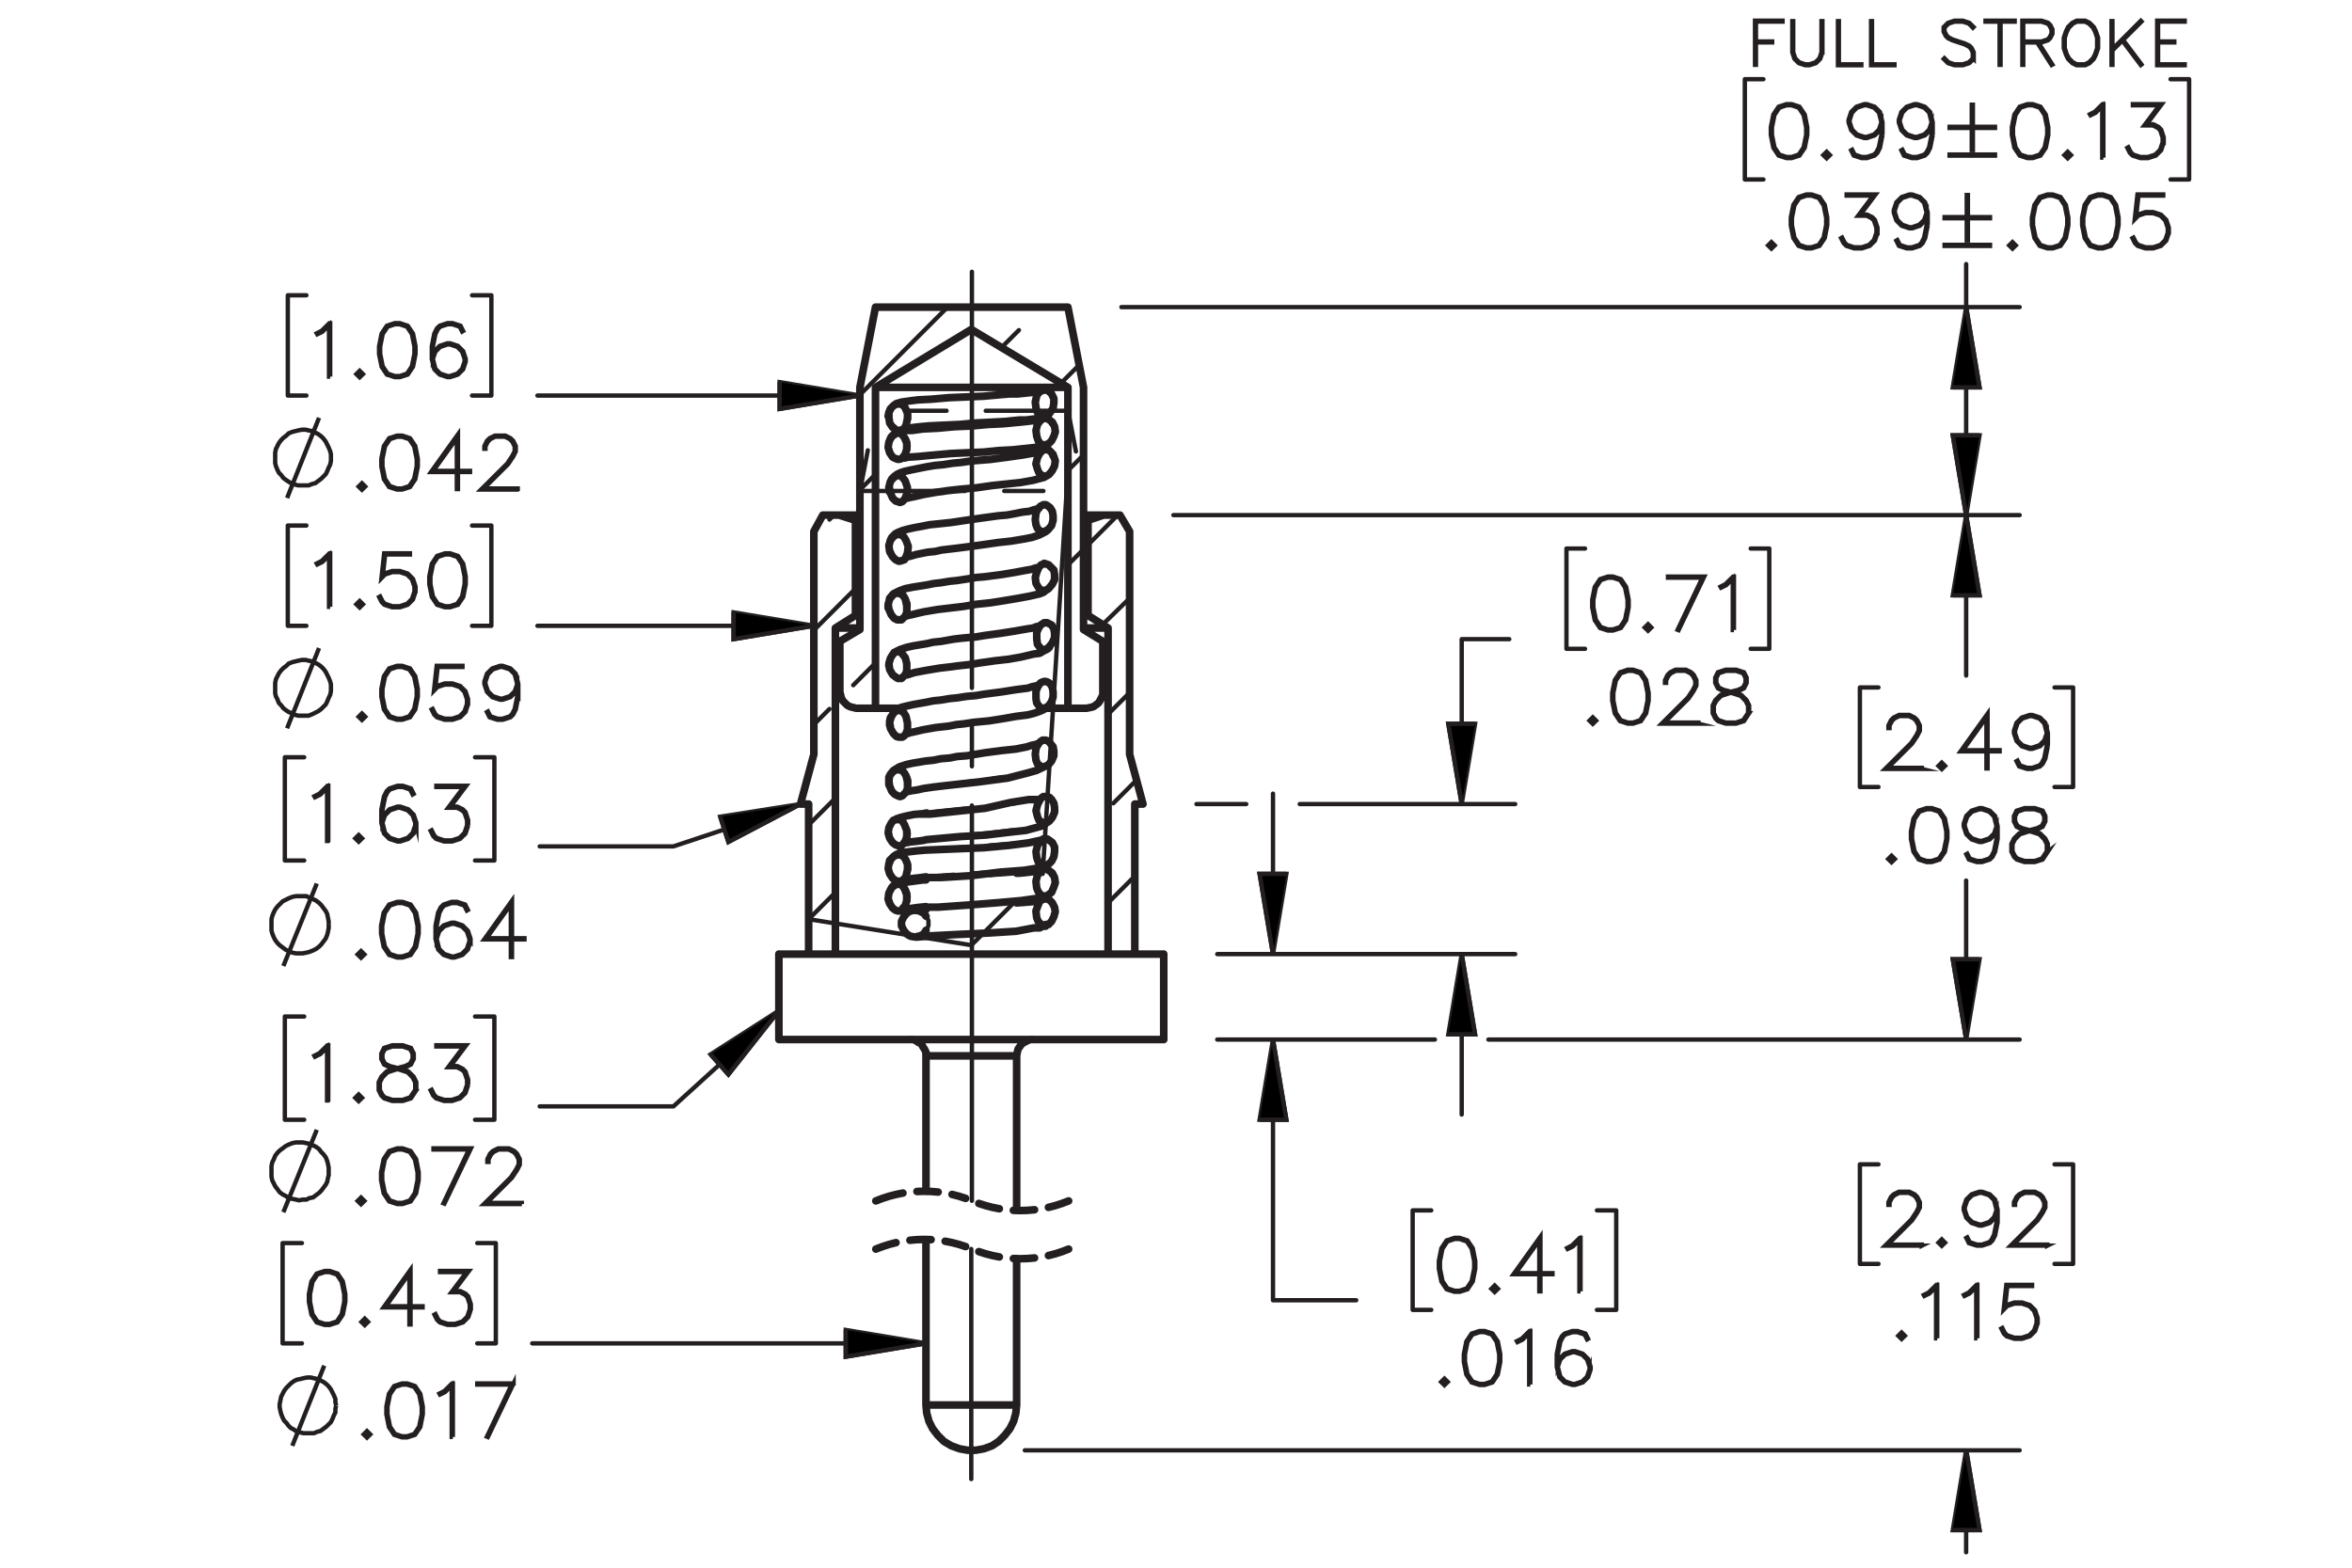 <?xml version="1.0" encoding="UTF-8"?><svg id="Layer_1" xmlns="http://www.w3.org/2000/svg" viewBox="0 0 216 144"><defs><style>.cls-1{stroke-dashoffset:.989px;}.cls-1,.cls-2,.cls-3,.cls-4,.cls-5,.cls-6,.cls-7,.cls-8,.cls-9,.cls-10,.cls-11,.cls-12,.cls-13,.cls-14,.cls-15,.cls-16,.cls-17,.cls-18,.cls-19,.cls-20,.cls-21,.cls-22,.cls-23,.cls-24,.cls-25,.cls-26,.cls-27,.cls-28,.cls-29,.cls-30,.cls-31,.cls-32,.cls-33,.cls-34,.cls-35,.cls-36,.cls-37,.cls-38,.cls-39,.cls-40,.cls-41,.cls-42,.cls-43{stroke:#231f20;}.cls-1,.cls-2,.cls-3,.cls-4,.cls-5,.cls-6,.cls-7,.cls-8,.cls-9,.cls-10,.cls-11,.cls-12,.cls-13,.cls-14,.cls-15,.cls-16,.cls-17,.cls-20,.cls-21,.cls-22,.cls-23,.cls-24,.cls-25,.cls-26,.cls-27,.cls-28,.cls-29,.cls-30,.cls-31,.cls-32,.cls-33,.cls-34,.cls-35,.cls-36,.cls-37,.cls-38,.cls-39,.cls-40,.cls-41,.cls-42,.cls-43{fill:none;}.cls-1,.cls-2,.cls-3,.cls-4,.cls-5,.cls-6,.cls-7,.cls-8,.cls-9,.cls-10,.cls-11,.cls-12,.cls-13,.cls-14,.cls-16,.cls-17,.cls-20,.cls-21,.cls-22,.cls-23,.cls-24,.cls-25,.cls-26,.cls-27,.cls-28,.cls-29,.cls-30,.cls-31,.cls-32,.cls-33,.cls-34,.cls-35,.cls-36,.cls-37,.cls-38,.cls-39,.cls-40,.cls-41,.cls-42,.cls-43{stroke-linecap:round;stroke-linejoin:round;}.cls-1,.cls-2,.cls-3,.cls-4,.cls-5,.cls-6,.cls-7,.cls-8,.cls-9,.cls-10,.cls-11,.cls-13,.cls-14,.cls-15,.cls-16,.cls-17,.cls-18,.cls-20,.cls-21,.cls-22,.cls-23,.cls-24,.cls-25,.cls-26,.cls-27,.cls-28,.cls-29,.cls-30,.cls-31,.cls-32,.cls-33,.cls-34,.cls-35,.cls-36,.cls-37,.cls-38,.cls-39,.cls-40,.cls-41,.cls-42,.cls-43{stroke-width:.4px;}.cls-1,.cls-2,.cls-3,.cls-4,.cls-5,.cls-6,.cls-7,.cls-8,.cls-9,.cls-10,.cls-11,.cls-13,.cls-14,.cls-16,.cls-17,.cls-22,.cls-23,.cls-25,.cls-26,.cls-27,.cls-28,.cls-29,.cls-31,.cls-32,.cls-33,.cls-34,.cls-35,.cls-36,.cls-37,.cls-38,.cls-40,.cls-41,.cls-42,.cls-43{stroke-dasharray:0 0 3.6 1.8;}.cls-2{stroke-dashoffset:1.043px;}.cls-3{stroke-dashoffset:1.332px;}.cls-4{stroke-dashoffset:1.788px;}.cls-5{stroke-dashoffset:1.063px;}.cls-6{stroke-dashoffset:1.158px;}.cls-7{stroke-dashoffset:1.112px;}.cls-8{stroke-dashoffset:1.372px;}.cls-9{stroke-dashoffset:1.163px;}.cls-10{stroke-dashoffset:1.098px;}.cls-11{stroke-dashoffset:1.36px;}.cls-12{stroke-width:.7px;}.cls-13{stroke-dashoffset:1.397px;}.cls-14{stroke-dashoffset:1.093px;}.cls-15,.cls-18,.cls-19{stroke-miterlimit:10;}.cls-16{stroke-dashoffset:1.179px;}.cls-17{stroke-dashoffset:1.639px;}.cls-19{stroke-width:.4px;}.cls-20{stroke-dashoffset:33.552px;}.cls-20,.cls-24,.cls-30,.cls-39{stroke-dasharray:0 0 0 0 43.2 3.6 3.6 3.6;}.cls-22{stroke-dashoffset:1.034px;}.cls-23{stroke-dashoffset:1.637px;}.cls-24{stroke-dashoffset:6.892px;}.cls-25{stroke-dashoffset:.947px;}.cls-26{stroke-dashoffset:1.808px;}.cls-27{stroke-dashoffset:1.606px;}.cls-28{stroke-dashoffset:1.199px;}.cls-29{stroke-dashoffset:1.815px;}.cls-30{stroke-dashoffset:43.1px;}.cls-31{stroke-dashoffset:.998px;}.cls-32{stroke-dashoffset:1.172px;}.cls-33{stroke-dashoffset:1.208px;}.cls-34{stroke-dashoffset:1.64px;}.cls-35{stroke-dashoffset:1.065px;}.cls-36{stroke-dashoffset:1.202px;}.cls-38{stroke-dashoffset:.016px;}.cls-39{stroke-dashoffset:35.64px;}.cls-40{stroke-dashoffset:1.634px;}.cls-41{stroke-dashoffset:1.657px;}.cls-42{stroke-dashoffset:1.784px;}.cls-43{stroke-dashoffset:.99px;}</style></defs><path class="cls-19" d="m30.323,34.596h-.107v-4.735l-.608.616-.472.229-.052-.09.456-.232.708-.7h.075v4.913Z"/><path class="cls-19" d="m33.334,34.363l-.304.297-.304-.297.304-.303.304.303Zm-.145,0l-.159-.158-.158.158.158.158.159-.158Z"/><path class="cls-19" d="m38.16,32.52l-.23,1.168-.485.72-.721.232h-.478l-.721-.232-.482-.72-.233-1.168v-.71l.233-1.169.482-.72.721-.239h.478l.721.239.485.72.23,1.169v.71Zm-.103-.017v-.678l-.233-1.145-.443-.668-.669-.223h-.45l-.669.223-.446.668-.23,1.145v.678l.23,1.146.446.668.669.223h.45l.669-.223.443-.668.233-1.146Z"/><path class="cls-19" d="m42.772,33.214l-.236.713-.485.481-.715.232h-.246l-.715-.232-.485-.481-.236-.946v-1.172l.23-1.169.239-.477.252-.242.715-.239h.478l.728.239.24.481-.094.055-.226-.445-.663-.223h-.45l-.676.223-.21.22-.227.449-.232,1.145v.827l.132-.398.485-.484.715-.239h.246l.715.239.485.484.236.713v.246Zm-.103-.016v-.216l-.227-.675-.443-.442-.676-.226h-.22l-.676.226-.443.442-.226.668.226.897.443.446.676.223h.22l.676-.223.443-.446.227-.674Z"/><path class="cls-15" d="m26.365,45.746l2.934-7.369m1.092,3.684v-.341l-.068-.273-.137-.341-.137-.273-.137-.273-.205-.273-.205-.205-.273-.205-.273-.137-.273-.137-.341-.068-.273-.068h-.341l-.341.068-.273.068-.273.068-.341.137-.205.205-.273.205-.205.205-.205.273-.137.273-.137.273-.068.341v.955l.068.273.137.341.137.273.205.205.205.273.273.205.205.137.341.205.273.068.273.068h.955l.341-.137.273-.068.273-.205.273-.205.205-.205.205-.205.137-.273.137-.341.137-.273.068-.341v-.273"/><path class="cls-19" d="m33.543,44.692l-.304.297-.304-.297.304-.303.304.303Zm-.145,0l-.158-.158-.159.158.159.158.158-.158Z"/><path class="cls-19" d="m38.371,42.85l-.23,1.168-.485.72-.722.232h-.478l-.722-.232-.482-.72-.233-1.168v-.71l.233-1.169.482-.72.722-.239h.478l.722.239.485.72.23,1.169v.71Zm-.103-.017v-.678l-.233-1.145-.443-.668-.67-.223h-.45l-.67.223-.447.668-.23,1.145v.678l.23,1.146.447.668.67.223h.45l.67-.223.443-.668.233-1.146Z"/><path class="cls-19" d="m43.166,43.356h-1.107v1.569h-.106v-1.569h-2.372l2.478-3.457v3.35h1.107v.106Zm-1.213-.106v-3.018l-2.162,3.018h2.162Z"/><path class="cls-19" d="m47.548,44.97h-3.372l2.404-2.392.457-.688.227-.452v-.436l-.227-.442-.217-.22-.447-.223h-.899l-.443.223-.22.22-.227.442v.22h-.103v-.245l.236-.484.246-.242.485-.239h.955l.482.239.246.242.239.484v.49l-.239.475-.469.7-2.236,2.228h3.123v.1Z"/><path class="cls-19" d="m30.324,55.739h-.107v-4.735l-.608.616-.472.229-.052-.09.456-.232.708-.7h.075v4.913Z"/><path class="cls-19" d="m33.335,55.507l-.304.297-.304-.297.304-.303.304.303Zm-.145,0l-.159-.158-.158.158.158.158.159-.158Z"/><path class="cls-19" d="m38.161,54.358l-.236.713-.485.481-.715.232h-.709l-.714-.232-.252-.246-.233-.468.094-.052.23.455.213.22.676.223h.683l.676-.223.443-.446.227-.674v-.449l-.227-.675-.443-.442-.676-.226h-.683l-.676.226-.323.333.249-2.282h2.368v.106h-2.274l-.21,1.882.139-.132.714-.236h.709l.715.236.485.484.236.713v.478Z"/><path class="cls-19" d="m42.773,53.664l-.23,1.168-.485.72-.721.232h-.478l-.721-.232-.482-.72-.233-1.168v-.71l.233-1.169.482-.72.721-.239h.478l.721.239.485.72.23,1.169v.71Zm-.103-.017v-.678l-.233-1.145-.443-.668-.669-.223h-.45l-.669.223-.446.668-.23,1.145v.678l.23,1.146.446.668.669.223h.45l.669-.223.443-.668.233-1.146Z"/><path class="cls-15" d="m26.365,66.897l2.934-7.369m1.092,3.684v-.341l-.068-.273-.137-.341-.137-.273-.137-.273-.205-.273-.205-.205-.273-.205-.273-.137-.273-.137-.341-.068-.273-.068h-.341l-.341.068-.273.068-.273.068-.341.137-.205.205-.273.205-.205.205-.205.273-.137.273-.137.273-.068.341v.955l.068.273.137.273.137.341.205.205.205.273.273.205.205.137.341.137.273.137.273.068h.955l.341-.137.273-.137.273-.137.273-.205.205-.205.205-.205.137-.273.137-.341.137-.273.068-.341v-.273"/><path class="cls-19" d="m33.543,65.839l-.304.297-.304-.297.304-.303.304.303Zm-.145,0l-.158-.158-.159.158.159.158.158-.158Z"/><path class="cls-19" d="m38.371,63.996l-.23,1.168-.485.72-.722.232h-.478l-.722-.232-.482-.72-.233-1.168v-.71l.233-1.169.482-.72.722-.239h.478l.722.239.485.72.23,1.169v.71Zm-.103-.017v-.678l-.233-1.145-.443-.668-.67-.223h-.45l-.67.223-.447.668-.23,1.145v.678l.23,1.146.447.668.67.223h.45l.67-.223.443-.668.233-1.146Z"/><path class="cls-19" d="m42.985,64.69l-.236.713-.485.481-.715.232h-.709l-.715-.232-.252-.246-.233-.468.094-.052.23.455.214.22.676.223h.683l.676-.223.443-.446.227-.674v-.449l-.227-.675-.443-.442-.676-.226h-.683l-.676.226-.324.333.249-2.282h2.369v.106h-2.275l-.21,1.882.139-.132.715-.236h.709l.715.236.485.484.236.713v.478Z"/><path class="cls-19" d="m47.6,63.996l-.23,1.168-.239.475-.252.246-.715.232h-.478l-.728-.232-.24-.481.094-.055.227.446.664.223h.45l.676-.223.21-.22.227-.449.233-1.146v-.826l-.133.397-.485.484-.715.239h-.246l-.715-.239-.485-.484-.236-.713v-.245l.236-.713.485-.481.715-.239h.246l.715.239.485.481.236.946v1.172Zm-.103-1.165l-.227-.897-.443-.445-.676-.223h-.22l-.676.223-.443.445-.227.671v.22l.227.675.443.442.676.226h.22l.676-.226.443-.442.227-.668Z"/><path class="cls-19" d="m31.717,119.582l-.23,1.168-.485.72-.722.232h-.478l-.722-.232-.482-.72-.233-1.168v-.71l.233-1.169.482-.72.722-.238h.478l.722.238.485.72.23,1.169v.71Zm-.103-.017v-.678l-.233-1.145-.443-.668-.67-.223h-.45l-.67.223-.447.668-.23,1.145v.678l.23,1.147.447.668.67.223h.45l.67-.223.443-.668.233-1.147Z"/><path class="cls-19" d="m33.801,121.425l-.304.297-.304-.297.304-.304.304.304Zm-.145,0l-.158-.158-.159.158.159.158.158-.158Z"/><path class="cls-19" d="m38.81,120.089h-1.107v1.568h-.106v-1.568h-2.372l2.478-3.457v3.351h1.107v.106Zm-1.213-.106v-3.019l-2.162,3.019h2.162Z"/><path class="cls-19" d="m43.243,120.275l-.236.714-.485.48-.715.232h-.709l-.715-.232-.252-.245-.233-.468.094-.052.23.455.214.22.676.223h.683l.676-.223.443-.445.227-.675v-.449l-.227-.674-.22-.21-.443-.227h-.79l1.392-1.849h-2.443v-.106h2.656l-1.391,1.849h.602l.485.239.246.252.236.713v.477Z"/><path class="cls-15" d="m26.843,132.808l2.934-7.369m1.092,3.684l-.068-.341v-.273l-.137-.341-.137-.273-.137-.273-.205-.273-.205-.205-.273-.205-.273-.137-.273-.137-.341-.068-.273-.068h-.341l-.341.068-.273.068-.341.068-.273.137-.273.205-.205.205-.205.205-.205.273-.137.273-.137.273-.068.341-.068.341v.273l.068.341.068.273.137.341.137.273.205.205.205.273.205.205.273.137.273.205.341.068.273.068h.955l.341-.137.273-.068.273-.205.273-.205.205-.205.205-.205.137-.273.137-.341.137-.273v-.341l.068-.273"/><path class="cls-19" d="m34.005,131.755l-.304.297-.304-.297.304-.304.304.304Zm-.145,0l-.159-.158-.158.158.158.158.159-.158Z"/><path class="cls-19" d="m38.831,129.912l-.23,1.168-.485.72-.721.232h-.478l-.721-.232-.482-.72-.233-1.168v-.71l.233-1.169.482-.72.721-.238h.478l.721.238.485.72.23,1.169v.71Zm-.103-.017v-.678l-.233-1.145-.443-.668-.669-.223h-.45l-.669.223-.446.668-.23,1.145v.678l.23,1.147.446.668.669.223h.45l.669-.223.443-.668.233-1.147Z"/><path class="cls-19" d="m41.59,131.987h-.107v-4.735l-.608.617-.472.229-.052-.09.456-.232.708-.7h.075v4.912Z"/><path class="cls-19" d="m47.166,127.075l-2.361,4.925-.09-.035,2.277-4.783h-3.16v-.106h3.334Z"/><path class="cls-19" d="m176.494,114.421h-3.372l2.404-2.392.456-.688.227-.452v-.435l-.227-.442-.217-.219-.446-.223h-.899l-.443.223-.22.219-.227.442v.22h-.103v-.245l.236-.484.245-.242.485-.238h.955l.482.238.245.242.24.484v.49l-.24.475-.469.7-2.236,2.228h3.123v.1Z"/><path class="cls-19" d="m178.63,114.144l-.305.297-.304-.297.304-.304.305.304Zm-.145,0l-.159-.158-.158.158.158.158.159-.158Z"/><path class="cls-19" d="m183.458,112.301l-.23,1.168-.24.475-.252.245-.715.232h-.479l-.728-.232-.239-.48.094-.055.227.445.663.223h.449l.677-.223.21-.22.227-.448.233-1.147v-.826l-.133.398-.485.483-.715.239h-.246l-.715-.239-.485-.483-.236-.714v-.245l.236-.713.485-.481.715-.238h.246l.715.238.485.481.236.945v1.172Zm-.103-1.165l-.227-.897-.443-.445-.677-.223h-.22l-.676.223-.443.445-.227.671v.22l.227.675.443.442.676.226h.22l.677-.226.443-.442.227-.668Z"/><path class="cls-19" d="m188.02,114.421h-3.372l2.404-2.392.456-.688.227-.452v-.435l-.227-.442-.217-.219-.446-.223h-.899l-.443.223-.22.219-.227.442v.22h-.103v-.245l.236-.484.245-.242.485-.238h.955l.482.238.245.242.24.484v.49l-.24.475-.469.7-2.236,2.228h3.123v.1Z"/><path class="cls-19" d="m174.939,122.698l-.304.297-.304-.297.304-.304.304.304Zm-.145,0l-.158-.158-.158.158.158.158.158-.158Z"/><path class="cls-19" d="m177.909,122.931h-.106v-4.735l-.607.617-.473.229-.052-.09.456-.232.708-.7h.074v4.912Z"/><path class="cls-19" d="m181.595,122.931h-.106v-4.735l-.607.617-.473.229-.052-.09.456-.232.708-.7h.074v4.912Z"/><path class="cls-19" d="m187.133,121.549l-.236.714-.484.48-.715.232h-.708l-.714-.232-.253-.245-.232-.468.094-.052.23.455.214.22.675.223h.683l.676-.223.442-.445.227-.675v-.449l-.227-.674-.442-.442-.676-.227h-.683l-.675.227-.323.332.249-2.281h2.366v.106h-2.272l-.211,1.882.14-.133.714-.235h.708l.715.235.484.484.236.713v.477Z"/><path class="cls-19" d="m176.494,70.629h-3.372l2.404-2.392.456-.688.227-.452v-.436l-.227-.442-.217-.22-.446-.223h-.899l-.443.223-.22.22-.227.442v.22h-.103v-.245l.236-.484.245-.242.485-.239h.955l.482.239.245.242.24.484v.49l-.24.475-.469.7-2.236,2.228h3.123v.1Z"/><path class="cls-19" d="m178.63,70.352l-.305.297-.304-.297.304-.303.305.303Zm-.145,0l-.159-.158-.158.158.158.158.159-.158Z"/><path class="cls-19" d="m183.639,69.015h-1.106v1.569h-.106v-1.569h-2.372l2.478-3.457v3.35h1.106v.106Zm-1.213-.106v-3.018l-2.162,3.018h2.162Z"/><path class="cls-19" d="m188.072,68.509l-.23,1.168-.24.475-.252.246-.715.232h-.479l-.728-.232-.239-.481.094-.055.227.446.663.223h.449l.677-.223.21-.22.227-.449.233-1.146v-.826l-.133.397-.485.484-.715.239h-.246l-.715-.239-.485-.484-.236-.713v-.245l.236-.713.485-.481.715-.239h.246l.715.239.485.481.236.946v1.172Zm-.103-1.165l-.227-.897-.443-.445-.677-.223h-.22l-.676.223-.443.445-.227.671v.22l.227.675.443.442.676.226h.22l.677-.226.443-.442.227-.668Z"/><path class="cls-19" d="m174.016,78.906l-.305.297-.304-.297.304-.304.305.304Zm-.145,0l-.159-.158-.158.158.158.158.159-.158Z"/><path class="cls-19" d="m178.844,77.064l-.23,1.168-.485.72-.722.232h-.479l-.722-.232-.481-.72-.233-1.168v-.71l.233-1.169.481-.72.722-.238h.479l.722.238.485.72.23,1.169v.71Zm-.103-.017v-.678l-.233-1.145-.443-.668-.67-.223h-.449l-.67.223-.446.668-.231,1.145v.678l.231,1.147.446.668.67.223h.449l.67-.223.443-.668.233-1.147Z"/><path class="cls-19" d="m183.458,77.064l-.23,1.168-.24.475-.252.245-.715.232h-.479l-.728-.232-.239-.48.094-.055.227.445.663.223h.449l.677-.223.21-.22.227-.448.233-1.147v-.826l-.133.398-.485.483-.715.239h-.246l-.715-.239-.485-.483-.236-.714v-.245l.236-.713.485-.481.715-.238h.246l.715.238.485.481.236.945v1.172Zm-.103-1.165l-.227-.897-.443-.445-.677-.223h-.22l-.676.223-.443.445-.227.671v.22l.227.675.443.442.676.226h.22l.677-.226.443-.442.227-.668Z"/><path class="cls-19" d="m188.072,78.226l-.482.726-.722.232h-.941l-.715-.232-.253-.245-.239-.48v-.72l.239-.484.482-.475.737-.245-.498-.12-.485-.245-.242-.487v-.49l.242-.494.731-.238h.941l.729.238.246.494v.49l-.246.487-.485.245-.495.12.025.006.709.239.485.475.236.484v.72Zm-.103-.026v-.668l-.227-.442-.443-.452-.683-.223-.221-.06-.217.06-.683.223-.446.452-.224.442v.668l.224.442.214.22.676.223h.913l.67-.223.446-.662Zm-.233-2.775v-.44l-.22-.429-.663-.223h-.913l-.663.223-.22.429v.44l.22.435.443.216.676.175.677-.175.443-.216.22-.435Z"/><path class="cls-19" d="m163.705,1.986h-2.445v1.823h1.49v.088h-1.49v2.058h-.085V1.898h2.53v.088Z"/><path class="cls-19" d="m167.365,4.814l-.198.589-.398.397-.59.192h-.395l-.591-.192-.4-.397-.194-.589V1.941h.085v2.859l.188.557.365.368.558.184h.371l.559-.184.368-.368.185-.557V1.941h.088v2.873Z"/><path class="cls-19" d="m170.94,5.992h-2.148V1.941h.085v3.968h2.063v.083Z"/><path class="cls-19" d="m173.982,5.992h-2.148V1.941h.085v3.968h2.063v.083Z"/><path class="cls-19" d="m181.26,5.398l-.406.402-.59.192h-.776l-.59-.192-.393-.386.064-.067.374.379.558.184h.753l.558-.184.361-.363v-.543l-.185-.368-.182-.178-.371-.192-1.147-.381-.396-.192-.203-.203-.194-.397v-.411l.403-.402.59-.197h.776l.59.197.396.387-.067.066-.371-.378-.558-.184h-.753l-.558.184-.363.362v.354l.188.365.182.179.37.192,1.148.381.395.192.2.203.198.398v.602Z"/><path class="cls-19" d="m185.023,1.986h-1.297v3.969h-.089V1.986h-1.294v-.088h2.68v.088Z"/><path class="cls-19" d="m188.491,3.101l-.198.397-.208.203-.59.197h-.304l1.294,2.034-.077.04-1.321-2.074h-1.276v2.058h-.085V1.898h1.77l.59.197.208.2.198.399v.405Zm-.088-.024v-.36l-.185-.365-.177-.181-.558-.184h-1.674v1.823h1.674l.558-.186.177-.179.185-.368Z"/><path class="cls-19" d="m192.682,4.431l-.198.584-.192.395-.392.392-.4.192h-.788l-.398-.192-.396-.392-.19-.395-.197-.584v-.965l.197-.584.19-.394.396-.392.398-.197h.788l.4.197.392.392.192.394.198.584v.965Zm-.089-.011v-.943l-.186-.562-.19-.371-.374-.373-.365-.184h-.742l-.368.184-.371.373-.192.371-.185.562v.943l.185.562.192.37.371.373.368.184h.742l.365-.184.374-.373.19-.37.186-.562Z"/><path class="cls-19" d="m196.67,5.926l-.067.051-1.694-2.249-.908.906v1.322h-.085V1.941h.085v2.572l2.603-2.604.067.067-1.695,1.692,1.695,2.257Z"/><path class="cls-19" d="m200.637,5.992h-2.53V1.898h2.53v.088h-2.445v1.823h1.49v.088h-1.49v2.012h2.445v.083Z"/><path class="cls-19" d="m165.974,12.402l-.23,1.168-.485.72-.721.232h-.478l-.722-.232-.482-.72-.232-1.168v-.71l.232-1.169.482-.72.722-.239h.478l.721.239.485.72.23,1.169v.71Zm-.103-.017v-.678l-.232-1.145-.443-.668-.669-.223h-.45l-.67.223-.446.668-.23,1.145v.678l.23,1.146.446.668.67.223h.45l.669-.223.443-.668.232-1.146Z"/><path class="cls-19" d="m168.057,14.245l-.304.297-.305-.297.305-.303.304.303Zm-.145,0l-.158-.158-.158.158.158.158.158-.158Z"/><path class="cls-19" d="m172.883,12.402l-.23,1.168-.239.475-.252.246-.715.232h-.478l-.729-.232-.239-.481.094-.055.227.446.663.223h.45l.676-.223.21-.22.227-.449.232-1.146v-.826l-.132.397-.485.484-.715.239h-.246l-.715-.239-.485-.484-.236-.713v-.245l.236-.713.485-.481.715-.239h.246l.715.239.485.481.235.946v1.172Zm-.103-1.165l-.226-.897-.443-.445-.676-.223h-.221l-.676.223-.443.445-.227.671v.22l.227.675.443.442.676.226h.221l.676-.226.443-.442.226-.668Z"/><path class="cls-19" d="m177.495,12.402l-.23,1.168-.239.475-.252.246-.715.232h-.478l-.729-.232-.239-.481.094-.055.227.446.663.223h.45l.676-.223.21-.22.227-.449.232-1.146v-.826l-.132.397-.485.484-.715.239h-.246l-.715-.239-.485-.484-.236-.713v-.245l.236-.713.485-.481.715-.239h.246l.715.239.485.481.235.946v1.172Zm-.103-1.165l-.226-.897-.443-.445-.676-.223h-.221l-.676.223-.443.445-.227.671v.22l.227.675.443.442.676.226h.221l.676-.226.443-.442.226-.668Z"/><path class="cls-19" d="m183.215,11.753h-2.031v2.03h-.106v-2.03h-2.035v-.106h2.035v-2.03h.106v2.03h2.031v.106Zm0,2.543h-4.173v-.103h4.173v.103Z"/><path class="cls-19" d="m188.111,12.402l-.23,1.168-.485.72-.721.232h-.478l-.722-.232-.482-.72-.232-1.168v-.71l.232-1.169.482-.72.722-.239h.478l.721.239.485.72.23,1.169v.71Zm-.103-.017v-.678l-.232-1.145-.443-.668-.669-.223h-.45l-.67.223-.446.668-.23,1.145v.678l.23,1.146.446.668.67.223h.45l.669-.223.443-.668.232-1.146Z"/><path class="cls-19" d="m190.194,14.245l-.304.297-.305-.297.305-.303.304.303Zm-.145,0l-.158-.158-.158.158.158.158.158-.158Z"/><path class="cls-19" d="m193.167,14.477h-.106v-4.735l-.608.616-.472.229-.052-.09.456-.232.708-.7h.074v4.913Z"/><path class="cls-19" d="m198.708,13.096l-.235.713-.485.481-.715.232h-.709l-.715-.232-.252-.246-.232-.468.094-.052.23.455.213.22.677.223h.683l.676-.223.443-.446.226-.674v-.449l-.226-.675-.221-.209-.442-.226h-.79l1.392-1.85h-2.442v-.106h2.655l-1.391,1.85h.602l.485.239.246.252.235.713v.478Z"/><path class="cls-19" d="m162.982,22.541l-.304.297-.304-.297.304-.303.304.303Zm-.145,0l-.158-.158-.158.158.158.158.158-.158Z"/><path class="cls-19" d="m167.81,20.698l-.23,1.168-.485.72-.722.232h-.478l-.722-.232-.481-.72-.233-1.168v-.71l.233-1.169.481-.72.722-.239h.478l.722.239.485.72.23,1.169v.71Zm-.103-.017v-.678l-.232-1.145-.443-.668-.67-.223h-.449l-.67.223-.446.668-.231,1.145v.678l.231,1.146.446.668.67.223h.449l.67-.223.443-.668.232-1.146Z"/><path class="cls-19" d="m172.423,21.392l-.236.713-.485.481-.715.232h-.708l-.715-.232-.253-.246-.232-.468.094-.052.23.455.214.22.676.223h.683l.676-.223.443-.446.227-.674v-.449l-.227-.675-.22-.209-.443-.226h-.789l1.391-1.85h-2.442v-.106h2.656l-1.392,1.85h.603l.485.239.245.252.236.713v.478Z"/><path class="cls-19" d="m177.036,20.698l-.23,1.168-.239.475-.253.246-.715.232h-.478l-.728-.232-.24-.481.094-.055.227.446.664.223h.449l.676-.223.211-.22.227-.449.232-1.146v-.826l-.133.397-.485.484-.715.239h-.246l-.715-.239-.485-.484-.235-.713v-.245l.235-.713.485-.481.715-.239h.246l.715.239.485.481.236.946v1.172Zm-.103-1.165l-.227-.897-.443-.445-.676-.223h-.22l-.677.223-.443.445-.226.671v.22l.226.675.443.442.677.226h.22l.676-.226.443-.442.227-.668Z"/><path class="cls-19" d="m182.757,20.049h-2.031v2.03h-.107v-2.03h-2.034v-.106h2.034v-2.03h.107v2.03h2.031v.106Zm0,2.543h-4.173v-.103h4.173v.103Z"/><path class="cls-19" d="m185.124,22.541l-.304.297-.304-.297.304-.303.304.303Zm-.145,0l-.158-.158-.158.158.158.158.158-.158Z"/><path class="cls-19" d="m189.952,20.698l-.23,1.168-.485.72-.722.232h-.478l-.722-.232-.481-.72-.233-1.168v-.71l.233-1.169.481-.72.722-.239h.478l.722.239.485.72.23,1.169v.71Zm-.103-.017v-.678l-.232-1.145-.443-.668-.67-.223h-.449l-.67.223-.446.668-.231,1.145v.678l.231,1.146.446.668.67.223h.449l.67-.223.443-.668.232-1.146Z"/><path class="cls-19" d="m194.565,20.698l-.23,1.168-.485.72-.722.232h-.478l-.722-.232-.481-.72-.233-1.168v-.71l.233-1.169.481-.72.722-.239h.478l.722.239.485.72.23,1.169v.71Zm-.103-.017v-.678l-.232-1.145-.443-.668-.67-.223h-.449l-.67.223-.446.668-.231,1.145v.678l.231,1.146.446.668.67.223h.449l.67-.223.443-.668.232-1.146Z"/><path class="cls-19" d="m199.179,21.392l-.236.713-.485.481-.715.232h-.708l-.715-.232-.253-.246-.232-.468.094-.052.23.455.214.22.676.223h.683l.676-.223.443-.446.227-.674v-.449l-.227-.675-.443-.442-.676-.226h-.683l-.676.226-.324.333.249-2.282h2.368v.106h-2.274l-.21,1.882.14-.132.715-.236h.708l.715.236.485.484.236.713v.478Z"/><path class="cls-19" d="m149.572,55.797l-.23,1.168-.485.72-.721.232h-.479l-.721-.232-.482-.72-.232-1.168v-.71l.232-1.169.482-.72.721-.239h.479l.721.239.485.72.23,1.169v.71Zm-.103-.017v-.678l-.232-1.145-.443-.668-.67-.223h-.449l-.67.223-.446.668-.23,1.145v.678l.23,1.146.446.668.67.223h.449l.67-.223.443-.668.232-1.146Z"/><path class="cls-19" d="m151.655,57.64l-.304.297-.305-.297.305-.303.304.303Zm-.145,0l-.158-.158-.159.158.159.158.158-.158Z"/><path class="cls-19" d="m156.516,52.959l-2.36,4.925-.091-.035,2.277-4.784h-3.16v-.106h3.334Z"/><path class="cls-19" d="m159.239,57.872h-.106v-4.735l-.608.616-.472.229-.052-.09.456-.232.708-.7h.074v4.913Z"/><path class="cls-19" d="m146.582,66.194l-.305.297-.304-.297.304-.303.305.303Zm-.145,0l-.159-.158-.158.158.158.158.159-.158Z"/><path class="cls-19" d="m151.41,64.352l-.23,1.168-.485.72-.722.232h-.479l-.722-.232-.481-.72-.233-1.168v-.71l.233-1.169.481-.72.722-.239h.479l.722.239.485.72.23,1.169v.71Zm-.103-.017v-.678l-.233-1.145-.443-.668-.67-.223h-.449l-.67.223-.446.668-.231,1.145v.678l.231,1.146.446.668.67.223h.449l.67-.223.443-.668.233-1.146Z"/><path class="cls-19" d="m155.973,66.472h-3.372l2.404-2.392.456-.688.227-.452v-.436l-.227-.442-.217-.22-.446-.223h-.899l-.443.223-.22.22-.227.442v.22h-.103v-.245l.236-.484.245-.242.485-.239h.955l.482.239.245.242.24.484v.49l-.24.475-.469.7-2.236,2.228h3.123v.1Z"/><path class="cls-19" d="m160.639,65.513l-.482.727-.722.232h-.941l-.715-.232-.253-.246-.239-.481v-.72l.239-.484.482-.475.737-.246-.498-.119-.485-.245-.242-.488v-.49l.242-.494.731-.239h.941l.729.239.246.494v.49l-.246.488-.485.245-.495.119.025.007.709.239.485.475.236.484v.72Zm-.103-.026v-.668l-.227-.442-.443-.452-.683-.223-.221-.061-.217.061-.683.223-.446.452-.224.442v.668l.224.442.214.22.676.223h.913l.67-.223.446-.662Zm-.233-2.776v-.439l-.22-.429-.663-.223h-.913l-.663.223-.22.429v.439l.22.436.443.216.676.174.677-.174.443-.216.22-.436Z"/><path class="cls-19" d="m135.486,116.54l-.23,1.168-.485.72-.721.232h-.479l-.721-.232-.482-.72-.232-1.168v-.71l.232-1.169.482-.72.721-.238h.479l.721.238.485.72.23,1.169v.71Zm-.103-.017v-.678l-.232-1.145-.443-.668-.67-.223h-.449l-.67.223-.446.668-.23,1.145v.678l.23,1.147.446.668.67.223h.449l.67-.223.443-.668.232-1.147Z"/><path class="cls-19" d="m137.569,118.383l-.304.297-.305-.297.305-.304.304.304Zm-.145,0l-.158-.158-.159.158.159.158.158-.158Z"/><path class="cls-19" d="m142.575,117.047h-1.105v1.568h-.106v-1.568h-2.371l2.478-3.457v3.351h1.105v.106Zm-1.212-.106v-3.019l-2.161,3.019h2.161Z"/><path class="cls-19" d="m145.153,118.615h-.106v-4.735l-.608.617-.472.229-.052-.09.456-.232.708-.7h.074v4.912Z"/><path class="cls-19" d="m132.957,126.938l-.304.297-.305-.297.305-.304.304.304Zm-.145,0l-.158-.158-.159.158.159.158.158-.158Z"/><path class="cls-19" d="m137.782,125.095l-.23,1.168-.485.72-.721.232h-.479l-.721-.232-.482-.72-.232-1.168v-.71l.232-1.169.482-.72.721-.238h.479l.721.238.485.72.23,1.169v.71Zm-.103-.017v-.678l-.232-1.145-.443-.668-.67-.223h-.449l-.67.223-.446.668-.23,1.145v.678l.23,1.147.446.668.67.223h.449l.67-.223.443-.668.232-1.147Z"/><path class="cls-19" d="m140.541,127.17h-.106v-4.735l-.608.617-.472.229-.052-.09.456-.232.708-.7h.074v4.912Z"/><path class="cls-19" d="m146.082,125.788l-.236.714-.485.48-.714.232h-.246l-.715-.232-.485-.48-.236-.946v-1.171l.23-1.169.24-.477.252-.242.715-.238h.478l.728.238.239.481-.094.055-.227-.445-.663-.223h-.449l-.676.223-.21.219-.227.449-.233,1.145v.826l.133-.397.485-.484.715-.239h.246l.714.239.485.484.236.713v.245Zm-.103-.016v-.217l-.227-.674-.443-.442-.676-.227h-.22l-.676.227-.443.442-.227.668.227.897.443.445.676.223h.22l.676-.223.443-.445.227-.675Z"/><path class="cls-19" d="m30.146,101.083h-.11v-4.888l-.627.637-.487.236-.054-.093.471-.24.731-.723h.077v5.07Z"/><path class="cls-19" d="m33.254,100.843l-.314.307-.314-.307.314-.312.314.312Zm-.15,0l-.164-.163-.164.163.164.164.164-.164Z"/><path class="cls-19" d="m38.235,100.141l-.497.749-.745.24h-.972l-.738-.24-.26-.253-.247-.496v-.743l.247-.5.498-.489.761-.254-.514-.123-.501-.253-.251-.503v-.507l.251-.51.754-.246h.972l.751.246.254.51v.507l-.254.503-.5.253-.511.123.026.007.731.247.5.489.244.5v.743Zm-.106-.027v-.69l-.234-.456-.458-.467-.704-.23-.227-.064-.224.064-.705.23-.46.467-.231.456v.69l.231.457.22.227.698.23h.941l.691-.23.461-.684Zm-.241-2.865v-.453l-.227-.442-.684-.231h-.941l-.685.231-.227.442v.453l.227.45.458.223.698.181.698-.181.457-.223.227-.45Z"/><path class="cls-19" d="m42.996,99.657l-.244.736-.5.496-.738.24h-.731l-.738-.24-.26-.253-.24-.483.097-.053.237.47.22.227.698.23h.704l.698-.23.458-.46.234-.696v-.463l-.234-.696-.227-.217-.458-.233h-.815l1.435-1.909h-2.521v-.109h2.741l-1.435,1.908h.621l.501.247.253.26.244.736v.493Z"/><path class="cls-15" d="m26.024,111.349l3.07-7.574m1.092,3.821v-.341l-.068-.341-.068-.273-.137-.341-.205-.273-.205-.205-.205-.273-.273-.205-.273-.137-.341-.137-.273-.068-.341-.068h-.614l-.341.068-.341.137-.273.137-.273.205-.273.205-.205.205-.205.273-.137.341-.137.273-.068.341v.955l.068.341.137.273.137.273.205.273.205.273.273.205.273.137.273.205.341.068.341.068.273.068.341-.068h.341l.273-.137.341-.068.273-.205.273-.205.205-.205.205-.273.205-.273.137-.273.068-.341.068-.273v-.341"/><path class="cls-19" d="m33.47,110.311l-.314.307-.314-.307.314-.312.314.312Zm-.15,0l-.164-.163-.164.163.164.164.164-.164Z"/><path class="cls-19" d="m38.453,108.408l-.237,1.206-.501.743-.745.24h-.494l-.745-.24-.498-.743-.24-1.206v-.732l.24-1.206.498-.743.745-.246h.494l.745.246.501.743.237,1.206v.732Zm-.107-.017v-.699l-.24-1.183-.458-.69-.691-.231h-.464l-.691.231-.461.69-.237,1.183v.699l.237,1.183.461.69.691.23h.464l.691-.23.458-.69.24-1.183Z"/><path class="cls-19" d="m43.252,105.481l-2.438,5.084-.093-.037,2.351-4.938h-3.263v-.109h3.443Z"/><path class="cls-19" d="m47.925,110.598h-3.481l2.482-2.469.471-.71.234-.466v-.45l-.234-.456-.224-.227-.461-.231h-.929l-.458.231-.227.227-.234.456v.227h-.107v-.253l.244-.5.253-.25.501-.246h.985l.498.246.253.25.248.5v.506l-.248.49-.484.723-2.308,2.299h3.223v.103Z"/><path class="cls-19" d="m30.148,77.249h-.11v-4.888l-.627.637-.487.236-.054-.093.471-.24.731-.724h.077v5.071Z"/><path class="cls-19" d="m33.256,77.009l-.314.307-.314-.307.314-.312.314.312Zm-.15,0l-.164-.163-.164.163.164.164.164-.164Z"/><path class="cls-19" d="m38.237,75.823l-.244.736-.5.496-.738.24h-.254l-.738-.24-.5-.496-.244-.977v-1.209l.237-1.206.247-.493.26-.25.738-.247h.494l.751.247.247.496-.097.057-.234-.459-.684-.231h-.464l-.697.231-.217.227-.233.463-.241,1.183v.853l.137-.409.5-.5.738-.247h.254l.738.247.5.5.244.736v.253Zm-.106-.017v-.224l-.234-.696-.458-.456-.698-.233h-.227l-.697.233-.458.456-.234.69.234.927.458.46.697.23h.227l.698-.23.458-.46.234-.696Z"/><path class="cls-19" d="m42.998,75.823l-.244.736-.5.496-.738.24h-.731l-.738-.24-.26-.253-.24-.483.097-.053.237.47.22.227.698.23h.704l.698-.23.458-.46.234-.696v-.463l-.234-.696-.227-.217-.458-.233h-.815l1.435-1.909h-2.521v-.11h2.741l-1.435,1.909h.621l.501.247.253.26.244.736v.493Z"/><path class="cls-15" d="m26.024,88.731l3.07-7.574m1.092,3.753v-.273l-.068-.341-.068-.341-.137-.273-.205-.273-.205-.273-.205-.205-.273-.205-.273-.137-.341-.137-.273-.137h-.955l-.341.068-.341.137-.273.137-.273.137-.273.273-.205.205-.205.273-.137.273-.137.341-.068.273v1.024l.068.273.137.341.137.273.205.273.205.205.273.205.273.205.273.137.341.137.341.068h.614l.341-.068.273-.068.341-.137.273-.137.273-.205.205-.205.205-.273.205-.273.137-.341.068-.273.068-.341v-.341"/><path class="cls-19" d="m33.47,87.67l-.314.307-.314-.307.314-.312.314.312Zm-.15,0l-.164-.163-.164.163.164.164.164-.164Z"/><path class="cls-19" d="m38.453,85.768l-.237,1.206-.501.743-.745.24h-.494l-.745-.24-.498-.743-.24-1.206v-.732l.24-1.206.498-.743.745-.246h.494l.745.246.501.743.237,1.206v.732Zm-.107-.017v-.699l-.24-1.183-.458-.69-.691-.231h-.464l-.691.231-.461.69-.237,1.183v.699l.237,1.183.461.69.691.23h.464l.691-.23.458-.69.24-1.183Z"/><path class="cls-19" d="m43.215,86.484l-.244.736-.501.496-.738.24h-.254l-.738-.24-.501-.496-.244-.977v-1.209l.237-1.206.247-.493.261-.25.738-.246h.495l.751.246.247.496-.097.057-.233-.459-.685-.231h-.464l-.698.231-.217.227-.233.463-.241,1.183v.853l.137-.409.501-.5.738-.247h.254l.738.247.501.5.244.736v.253Zm-.107-.017v-.224l-.234-.696-.458-.456-.698-.233h-.227l-.698.233-.458.456-.234.69.234.927.458.46.698.23h.227l.698-.23.458-.46.234-.696Z"/><path class="cls-19" d="m48.165,86.291h-1.142v1.619h-.11v-1.619h-2.448l2.559-3.568v3.458h1.142v.11Zm-1.252-.11v-3.114l-2.231,3.114h2.231Z"/><path class="cls-15" d="m73.512,73.857l-6.618,3.48-.75-2.32,7.369-1.16m-1.979,18.968l-4.64,5.868-1.637-1.842,6.277-4.026"/><path class="cls-15" d="m116.907,87.639l-1.228-7.369h2.456l-1.228,7.369m0,7.846l1.228,7.369h-2.456l1.228-7.369m17.331-21.629l-1.228-7.369h2.456l-1.228,7.369m0,13.783l1.228,7.369h-2.456l1.228-7.369m46.328-40.324l1.228,7.369h-2.456l1.228-7.369m0,.045l-1.228-7.369h2.456l-1.228,7.369m0-19.15l1.228,7.369h-2.456l1.228-7.369m0,67.275l-1.228-7.369h2.456l-1.228,7.369m0,37.697l1.228,7.369h-2.456l1.228-7.369m-95.523-9.791l-7.369,1.228v-2.456l7.369,1.228m-10.303-65.911l-7.369,1.228v-2.456l7.369,1.228m4.23-21.151l-7.369,1.228v-2.456l7.369,1.228"/><line class="cls-24" x1="89.257" y1="110.299" x2="89.257" y2="24.965"/><path class="cls-21" d="m61.845,77.746l11.667-3.889m-23.949,3.889h12.281m0,23.881l9.689-8.802m-21.97,8.802h12.281"/><path class="cls-21" d="m45.401,79.042h-1.774m1.774-9.484v9.484m-1.774-9.484h1.774m-19.241,9.484h1.774m-1.774-9.484v9.484m1.774-9.484h-1.774m19.241,33.297h-1.774m1.774-9.484v9.484m-1.774-9.484h1.774m-19.241,9.484h1.774m-1.774-9.484v9.484m1.774-9.484h-1.774"/><line class="cls-20" x1="78.977" y1="45.099" x2="99.512" y2="45.099"/><line class="cls-30" x1="99.512" y1="45.099" x2="98.087" y2="37.73"/><line class="cls-39" x1="98.087" y1="37.73" x2="80.402" y2="37.73"/><line class="cls-30" x1="80.402" y1="37.73" x2="78.977" y2="45.099"/><path class="cls-21" d="m116.907,87.639v-14.738m0,46.533v-23.949m7.642,23.949h-7.642m-5.117-31.795h10.03m-10.03,7.846h10.03m26.61,24.836h-1.774m1.774-9.143v9.143m-1.774-9.143h1.774m-18.695,9.143h1.706m-1.706-9.143v9.143m1.706-9.143h-1.706m4.503-23.54v14.738m0-43.667v15.147m4.367-15.147h-4.367m-14.874,15.147h19.787m-29.271,0h4.571m-2.661,13.783h27.36m23.335-28.043h-1.706m1.706-9.211v9.211m-1.706-9.211h1.706m-18.627,9.211h1.706m-1.706-9.211v9.211m1.706-9.211h-1.706m36.708-3.07v14.738m0-37.797v3.954m-52.06,19.105h56.972m-77.715,0h15.829m-20.606-19.105h82.491m15.565-11.725h-1.706m1.706-9.211v9.211m-1.706-9.211h1.706m-40.802,9.211h1.706m-1.706-9.211v9.211m1.706-9.211h-1.706m20.324,40.041v14.67m0,33.501v-14.601m-52.06-33.569h56.972m-77.715,0h21.493m7.437,48.171h48.785m-73.689,0h19.991m58.61-23.198h-1.706m1.706-9.143v9.143m-1.706-9.143h1.706m-19.582,9.143h1.706m-1.706-9.143v9.143m1.706-9.143h-1.706m9.757,70.073v9.363m-86.448-9.363h91.361m-48.785-37.731h48.785m-73.689,0h19.991m58.61,20.606h-1.706m1.706-9.143v9.143m-1.706-9.143h1.706m-19.582,9.143h1.706m-1.706-9.143v9.143m1.706-9.143h-1.706m-85.766,16.444h-36.162m-3.343,0h-1.706m1.706-9.211v9.211m-1.706-9.211h1.706m-19.582,9.211h1.774m-1.774-9.211v9.211m1.774-9.211h-1.774m48.785-56.7h-25.382m-4.23,0h-1.774m1.774-9.211v9.211m-1.774-9.211h1.774m-18.695,9.211h1.706m-1.706-9.211v9.211m1.706-9.211h-1.706m52.538-11.94h-29.612m-4.23,0h-1.774m1.774-9.211v9.211m-1.774-9.211h1.774m-18.695,9.211h1.706m-1.706-9.211v9.211m1.706-9.211h-1.706m154.133,1.092v19.15"/><path class="cls-18" d="m73.512,73.857l-6.618,3.48-.75-2.32m5.39,17.808l-4.64,5.868-1.637-1.842"/><path class="cls-18" d="m116.907,87.639l-1.228-7.369h2.456m-1.228,15.215l1.228,7.369h-2.456m18.559-28.998l-1.228-7.369h2.456m-1.228,21.151l1.228,7.369h-2.456m47.557-47.693l1.228,7.369h-2.456m1.228-7.324l-1.228-7.369h2.456m-1.228,55.494l-1.228-7.369h2.456m-1.228,45.066l1.228,7.369h-2.456m-94.295-17.16l-7.369,1.228v-2.456m-2.934-64.683l-7.369,1.228v-2.456m11.599-19.923l-7.369,1.228v-2.456m108.964-6.891l1.228,7.369h-2.456"/><path class="cls-21" d="m95.755,80.27,2.32-37.049l1.433-1.433m-21.151,21.151l2.047-2.047m11.599-28.998l1.569-1.569m-14.601,14.67l1.433-1.433m19.105,6.891l-1.433,1.433m1.024-18.354l-1.637,1.637m-10.439-6.96l-8.051,8.051m14.397,46.397-4.162,4.162-14.943-2.388l2.456-2.456m-1.979-15.42l1.433-1.433m0-17.399l.409-.409m.137,25.996l-2.456,2.456m4.298-21.697l-3.821,3.821m27.497,15.898l2.115-2.115m-3.07-14.328l2.456-2.388m.478,25.518l-2.456,2.456m1.979-19.309l-1.979,1.979m.887-18.286l-2.729,2.729"/><path class="cls-12" d="m85.043,129.055h8.324m-8.324-32.068h8.324m6.141-49.672h1.842m-24.29,0h1.911m0,.478h-.409m21.356,0h-.409m-20.537,8.733h-.409m21.356,0h-.409m4.708,31.113v-13.783m0,0h.75m0,0l-1.228-4.571m0,0v-20.469m0,0l-.887-1.501m0,0h-1.501m-1.433.478l1.433-.478m-1.433.478v8.733m0,0l1.842,1.16m-27.497,16.171v13.783m2.456-29.953l1.842-1.16m0,0v-8.733m-1.501-.478l1.501.478m-1.501-.478h-1.501m0,0l-.819,1.501m0,0v20.469m0,0l-1.228,4.571m0,0h.75m2.456,13.783v-29.953m25.041,0v29.953m-2.252-29.953h2.252m-25.041,0h2.252m27.906,37.8h-35.343m35.343-7.846h-17.672m0,0h-17.672m8.87-52.06h17.672m-1.979,29.476h3.684m-21.151,0h4.094m-3.753-29.476v22.243m0,0l-1.842,1.092m0,0v4.64m1.501,1.501h0m1.774-.205v-29.271m0,0l8.802-5.322m0,0l8.87,5.322m0,0v29.476m1.706,0h0m1.501-1.501v-4.64m0,0l-1.774-1.092m0,0v-22.243m0,0l-1.433-7.369m0,0h-17.672m0,0l-1.433,7.369m-1.842,27.974l.068.273.068.273.137.273.205.205.205.205.273.137.273.068.273.068m21.151,0l.341-.068.273-.068.205-.137.273-.205.137-.205.137-.273.137-.273v-.273m-5.458-17.194h.205l.137.068.273.205.205.341.068.409v.409l-.137.478-.341.409-.205.137h-.409l-.137-.068-.205-.205-.137-.341-.068-.478.068-.614.205-.409.205-.205.137-.068.137-.068m-13.237,2.729l.205.068.205.137.205.341.205.546-.068.614-.137.341-.137.273-.205.068-.205.068h-.137l-.273-.137-.273-.273-.273-.478-.068-.546.137-.478.273-.341.205-.137.205-.068h.137m13.305,18.9h.137l.205.068.205.205.273.341.068.409v.409l-.205.478-.341.409-.205.068-.205.068h-.205l-.137-.137-.205-.137-.137-.341-.068-.546.068-.546.205-.409.205-.205.205-.137h.137m-13.373,2.729h.205l.273.205.205.341.137.546v.614l-.137.341-.205.205-.137.137-.205.068-.205-.068-.273-.137-.273-.273-.205-.478-.068-.478.068-.478.273-.341.273-.205h.273m13.373-8.119h.137l.205.068.205.137.205.341.068.409v.478l-.137.409-.273.409-.205.137-.205.068h-.205l-.137-.068-.137-.137-.205-.273-.068-.409v-.682l.205-.478.205-.273.137-.068.205-.068m-13.305,2.661l.205.068.205.137.205.341.137.614v.614l-.137.341-.137.205-.205.137h-.341l-.205-.068-.273-.273-.273-.478-.068-.546.137-.478.205-.341.205-.205.205-.068h.137m13.305-29.476l.205.068.205.068.273.273.205.409v.409l-.068.478-.273.409-.205.273-.205.068h-.409l-.137-.137-.205-.205-.137-.409-.068-.546.137-.614.205-.273.205-.137.205-.068.068-.068m-13.373,1.296l.205.068.205.068.205.273.205.478v.478l-.137.614-.137.273-.205.137-.205.068h-.205l-.205-.068-.273-.205-.273-.409-.068-.478v-.478l.205-.409.273-.273.205-.068.205-.068m13.441,39.983h.205l.205.137.273.205.205.409v.409l-.068.478-.205.409-.273.273-.205.068-.205.068-.205-.068-.137-.068-.205-.205-.137-.409-.068-.546.137-.546.205-.341.205-.205.137-.068h.137m-13.441,1.433l.205.068.205.068.205.273.205.478v.478l-.137.614-.137.273-.205.137-.205.068h-.205l-.205-.068-.273-.205-.273-.409-.137-.478.068-.478.205-.409.273-.273.205-.068.205-.068m13.373-26.746l.205.068.205.068.205.205.273.273.068.409v.478l-.205.409-.341.409-.205.137-.205.068-.205-.068-.205-.068-.137-.205-.205-.341-.068-.546.137-.478.205-.478.205-.205.205-.068.068-.068m-13.441,2.729l.205.068.273.137.205.341.137.614v.614l-.137.341-.205.205-.137.137h-.409l-.273-.137-.273-.341-.205-.478-.068-.478.137-.478.273-.341.205-.137.205-.068h.068m13.51,18.695h.205l.205.068.205.205.205.341.068.409v.409l-.205.478-.273.341-.205.137-.205.068-.205-.068-.137-.068-.205-.137-.137-.341-.137-.546.137-.546.205-.409.137-.205.205-.137h.137m-13.51,2.115h.205l.205.137.205.341.205.546v.546l-.137.409-.205.273-.137.137-.205.068-.137-.068-.205-.068-.273-.205-.273-.409-.137-.478.068-.478.205-.409.205-.273.205-.068h.205m13.51-18.081h.205l.137.068.273.137.205.341.068.409v.409l-.205.478-.273.341-.205.205-.205.068h-.137l-.205-.068-.137-.137-.205-.273-.068-.478v-.614l.273-.614.205-.137.205-.137h.068m-13.441,2.661l.205.068.137.137.273.341.137.546v.682l-.137.341-.205.205-.137.137h-.341l-.205-.137-.273-.205-.273-.478-.068-.546.137-.478.205-.341.205-.205.137-.068h.205m13.441-21.424h.205l.205.137.273.205.205.409.068.478-.137.409-.205.409-.273.273-.205.068-.205.068-.205-.068-.137-.068-.205-.273-.137-.409-.068-.546.137-.546.205-.273.205-.205.205-.068h.068m-13.51,1.296l.205.068.205.137.205.273.205.478v.546l-.137.478-.205.273-.137.137-.205.068h-.137l-.205-.068-.273-.137-.273-.409-.137-.478.068-.478.205-.478.205-.205.205-.137.205-.068m13.51,40.12h.205l.205.137.273.205.205.409.068.478-.137.409-.205.478-.273.205-.205.137h-.205l-.205-.068-.137-.068-.205-.273-.137-.341-.068-.614.137-.546.205-.273.205-.205.205-.068h.068m-13.51,1.365h.205l.205.137.205.273.205.546v.546l-.137.478-.205.205-.137.205-.205.068h-.137l-.205-.068-.273-.205-.273-.409-.137-.409.068-.546.205-.409.205-.273.205-.137h.205m13.51-39.915h.205l.205.068.205.205.205.341.137.409-.068.478-.205.409-.273.341-.205.137-.205.068-.205-.068-.137-.068-.205-.205-.137-.341-.137-.478.137-.546.205-.409.205-.205.137-.137h.137m-13.441,2.388h.205l.205.205.205.273.205.614-.068.614-.137.341-.137.205-.137.137-.205.068-.205-.068-.205-.068-.273-.273-.205-.478-.137-.478.137-.546.273-.341.205-.137.137-.068h.137m1.501,42.371l-.409-.068-.341-.205-.273-.341-.205-.409v-.409l.205-.409.273-.341.341-.205.409-.068m1.024,1.842l-.205.341-.409.205h-.137m-.273-2.388l.409.068.409.205.205.273m10.917-1.637l.205.068.205.068.273.273.205.409.068.409-.137.478-.205.409-.273.273-.205.068h-.409l-.137-.137-.205-.205-.137-.341-.068-.614.205-.546.137-.341.205-.137.205-.068.068-.068m-24.427,5.117v7.846m35.343,0v-7.846m-13.51,41.416v-13.445m-8.324-1.734v15.179m0,0l.068.75.205.75.341.682.478.614.546.546.682.409.75.273.75.137h.75l.75-.137.75-.273.614-.409.546-.546.478-.614.341-.682.205-.75.068-.75m0-32.068l.068-.341.068-.273.137-.205.205-.273.205-.137.273-.137.273-.137h.273m-11.326,0h.341l.273.137.205.137.273.137.137.273.137.205.137.273v.341m-3.275-46.26v.068l.068.068m13.578-4.162h0l-.205.068-.273.068-.409.137-.614.068-.682.137-.75.137-.819.068-1.501.205-1.433.205-1.365.205-1.296.137-.682.068-.682.137-.75.137-.614.137-.478.137-.341.137-.273.137-.341.341-.137.273-.068.273-.068.205m15.079-2.388h0v-.205m-13.373,3.616h.068l.273-.068.478-.137,1.024-.205.682-.068.614-.137,1.16-.137,1.092-.137,1.501-.205,1.433-.205,1.228-.137,1.228-.205.682-.137.614-.205.409-.205.137-.068.205-.137v-.068m-.819,19.719v-.068h-.068l-.205.068-.341.068-.409.137-1.024.205-1.296.137-1.569.205-.819.137-.819.137-.887.068-.682.137-.819.068-.682.137-.682.068-1.228.205-.614.137-.614.205-.546.341-.273.341-.137.273v.682l.068.137m4.094.068l.988-.116,3.128-.349,2.634-.349,1.811-.466.823-.233.988-.466m-12.964,2.456h0l.205-.068.341-.068.478-.068.614-.137.955-.137m-4.094-5.8v.137l.068.068m13.646-3.753h-.068l-.205.068-.341.068-.409.137-1.092.137-1.296.205-1.569.205-.819.137-.819.068-.887.137-.682.068-.819.137-.682.068-.682.137-1.16.205-.614.137-.546.137-.546.341-.273.409-.137.205-.068.341v.068m1.637,1.024h.068l.137-.068.341-.068.887-.205,1.16-.205,1.228-.137.682-.137.682-.068.887-.137,1.433-.137,1.296-.205,1.16-.205,1.092-.137.546-.137.409-.137.341-.137.273-.137.205-.205.137-.068m-14.26-25.586h0l.068.068.068.068m13.305-3.412h-.341l-.409.068-.614.068-.682.068h-.75l-.819.068-1.501.137-1.569.068-1.637.068-1.569.137-1.296.068-.546.068-.478.068-.478.068-.478.137-.341.273-.205.205-.137.341-.068.341.068.068m1.365,1.092h0l.205-.068h.273l.478-.068.614-.068.75-.068,1.433-.068,1.433-.068,1.501-.137,1.365-.068,1.296-.068.614-.068.682-.068h.614l.546-.068.546-.068.341-.068.205-.068.068-.068m-10.917,39.847l-.819.068-1.16.137-.409.068-.341.137-.273.205-.137.137-.205.205v.205m13.783-1.824v-.223l-1.027.223-1.711.223-2.395.223-5.475.223m.224,2.512h1.349l2.699-.165,2.699-.329,2.159-.165,1.08-.165,1.08-.329m-13.168,1.296h.478l.478-.068.614-.068.478-.068m-3.48-24.972v.273m13.783-3.684h-.205l-.409.137-.409.068-1.092.205-1.228.205-1.569.205-.819.068-.819.137-.887.137-.682.068-.819.137-.614.068-.682.137-1.296.205-.682.137-.546.205-.546.273-.341.409v.068m1.433,1.569h.068l.205-.068.341-.068.546-.137.614-.137,1.228-.205,1.16-.137,1.16-.137,1.228-.205,1.296-.137,1.296-.205,1.228-.205,1.092-.205.887-.205.341-.137.341-.273m-14.533,22.516v.068m3.48-2.047l-.341.068-.819.068-.682.137-.546.137-.409.137-.205.137m13.373-1.911h-1.002l-1.67.266-2.337.532-5.009.532h-1.002m.58,2.353l3.142-.284,2.356-.142,2.356-.284,1.309-.142,1.047-.284.524-.142.524-.426m-13.1,1.979h.068l.341-.068.614-.068.546-.068.273-.068m-3.412-16.034v.068m13.783-3.616h.068-.273l-.341.137-.478.068-1.16.205-1.296.205-1.501.205-.819.137-.819.068-.682.068-.546.068-1.16.205-.682.068-.614.137-1.228.205-.614.137-.614.205-.546.273-.068.137m1.228,1.911h.068l.205-.068.409-.137,1.092-.205,1.228-.205,1.16-.137.478-.068.614-.068.614-.068.819-.137,1.433-.205,1.228-.137,1.16-.205,1.16-.273.546-.068.341-.205.409-.205.137-.137m-14.738-18.149l.068.205m13.851-2.934h-.068l-.273.068h-.409l-.546.068-.682.068-1.433.137-1.433.068-1.501.137-1.569.068-1.501.137-1.365.068-1.024.137h-.478l-.478.137-.478.137-.205.137-.205.137-.068.137-.068.068m14.943-1.365l-.068-.068m-13.646,3.207h.137l.205-.068,1.024-.068.682-.068.75-.068,1.501-.137,1.501-.068,1.569-.068,1.365-.137,1.296-.068.614-.068.682-.068.614-.068.546-.068.341-.068.205-.137m-14.397,41.894l.068.205m3.343-2.115h-.273l-1.024.137-.478.068-.478.068-.478.137-.205.137-.205.137-.068.137-.068.137m13.783-1.774h-.068l-.273.068h-.409l-.546.068-.682.068h-.205m3.343.137l-.068-.068m-11.599,3.045h1.127l2.817-.2,2.535-.2,2.253-.2,1.408-.2.845-.2m-13.032,1.16h.341l1.024-.137.682-.068m-3.343-38.414v.341m13.714-3.616h-.341l-1.16.205-1.433.205-1.569.205-.887.068-.819.068-.955.137-.75.068-.887.137-.75.068-.819.137-.682.137-.682.137-.614.137-.409.137-.273.137-.273.205-.205.205-.137.273m14.943-2.388v-.137m-13.441,4.026h.068l.273-.068.341-.068.887-.205,1.16-.205.546-.068.409-.068,1.228-.137.75-.068.75-.068,1.433-.205,1.296-.137,1.296-.137,1.16-.205,1.024-.273.205-.137m-11.053,39.847h-.341l-.819.068m11.736-.955h0l-.137.068-.409.068-.819.068-.887.068m-8.699,3.064l2.976-.155,3.247-.155,2.435-.155,1.623-.31h.541l.271-.155h.271v-.155h.271m-12.145,1.16l.819-.068h.068m6.732,29.444l-.636-.127-.628-.163-.618-.199m5.115.58l-.647.055-.649.018-.649-.018m5.075-.867l-.606.232-.618.199-.628.163m-14-1.188l-.628.163-.618.199-.606.232m5.075-.867l-.649-.018-.649.018-.647.055m5.115.58l-.618-.199-.628-.163-.636-.127m4.977-2.984l-.636-.127-.628-.163-.618-.199m5.115.58l-.647.055-.649.018-.649-.018m5.075-.867l-.606.232-.618.199-.628.163m-13.364-1.315l-.636.127-.628.163-.618.199-.606.232m5.721-.812l-.647-.055-.649-.018-.649.018m4.469.634l-.618-.199-.628-.163m5.933,1.315v-14.033m-8.324,0v12.445"/><polyline class="cls-31" points="85.102 84.153 85.122 84.186 85.267 84.587 85.267 85.013 85.122 85.414 85.099 85.452"/><line class="cls-37" x1="84.351" y1="85.993" x2="84.063" y2="86.028"/><polyline class="cls-6" points="96.311 84.865 96.485 84.7 96.597 84.558 96.708 84.379 96.883 83.914 96.874 83.461"/><polyline class="cls-37" points="95.368 84.549 95.346 84.509 95.245 84.229 95.197 83.74 95.204 83.676"/><polyline class="cls-37" points="95.644 82.684 95.676 82.66 95.68 82.654"/><polyline class="cls-37" points="83.356 45.083 83.351 45.335 83.34 45.521 83.313 45.645 83.289 45.727"/><polyline class="cls-25" points="95.216 42.766 95.215 42.761 95.209 42.695 95.204 42.562 95.208 42.368 95.229 42.186 95.355 41.776 95.394 41.699 95.428 41.635 95.47 41.55 95.446 41.538"/><polyline class="cls-37" points="95.587 43.558 95.572 43.553 95.508 43.522 95.476 43.498 95.445 43.471 95.415 43.438 95.402 43.42 95.389 43.401 95.376 43.382 95.363 43.361 95.342 43.314 95.305 43.208 95.246 42.957 95.224 42.827 95.216 42.766"/><polyline class="cls-4" points="82.875 81.332 82.93 81.361 83.073 81.463 83.213 81.61 83.274 81.7 83.327 81.801 83.407 82.047 83.451 82.372 83.412 82.75 83.31 83.048 83.198 83.246 83.147 83.314 83.104 83.368 83.069 83.408 83.044 83.436 83.036 83.458"/><polyline class="cls-17" points="95.49 82.037 95.462 82.011 95.397 81.938 95.337 81.847 95.284 81.742 95.203 81.479 95.165 81.135 95.203 80.741 95.301 80.412 95.426 80.177 95.484 80.097 95.53 80.041 95.571 79.984 95.565 79.984"/><polyline class="cls-35" points="93.433 80.197 92.188 80.295 90.747 80.395 89.22 80.494 87.644 80.596 86.139 80.701 85.081 80.785"/><polyline class="cls-42" points="82.878 39.905 82.932 39.935 83.072 40.036 83.21 40.182 83.272 40.271 83.324 40.372 83.404 40.617 83.448 40.942 83.409 41.32 83.307 41.619 83.195 41.816 83.145 41.885 83.101 41.939 83.066 41.978 83.041 42.007 83.033 42.029"/><polyline class="cls-23" points="95.487 40.605 95.46 40.582 95.396 40.507 95.336 40.418 95.282 40.312 95.201 40.049 95.164 39.705 95.201 39.31 95.3 38.982 95.425 38.747 95.482 38.667 95.529 38.611 95.57 38.554 95.564 38.554"/><polyline class="cls-37" points="83.322 61.254 83.327 61.446 83.336 61.605 83.319 61.827 83.277 61.937 83.29 61.938"/><polyline class="cls-13" points="96.377 59.422 96.393 59.406 96.529 59.223 96.701 58.826 96.73 58.719 96.757 58.61 96.801 58.381 96.817 57.925 96.714 57.632"/><polyline class="cls-9" points="95.296 59.03 95.26 58.95 95.227 58.828 95.206 58.697 95.199 58.396 95.255 58.051 95.377 57.723 95.433 57.618 95.472 57.554 95.482 57.51"/><polyline class="cls-3" points="83.109 75.707 83.125 75.728 83.267 75.945 83.383 76.187 83.448 76.437 83.459 76.559 83.454 76.676 83.409 76.892 83.344 77.073 83.279 77.213 83.249 77.268 83.224 77.313 83.197 77.373 83.203 77.39"/><polyline class="cls-2" points="85.081 77.119 85.361 77.084 85.775 77.035 86.261 76.98 86.883 76.913 87.636 76.834 89.173 76.679 90.61 76.533 91.929 76.391 93.104 76.252 93.433 76.206"/><polyline class="cls-36" points="96.363 75.405 96.564 75.166 96.719 74.914 96.848 74.591 96.907 74.2 96.859 73.916"/><polyline class="cls-37" points="95.281 74.925 95.253 74.85 95.223 74.717 95.207 74.575 95.209 74.469"/><polyline class="cls-37" points="95.515 73.441 95.525 73.406 95.523 73.405"/><polyline class="cls-16" points="93.283 73.771 92.224 73.9 90.794 74.054 89.215 74.213 87.534 74.381 86.718 74.464 86.056 74.535 85.412 74.607 85.113 74.643"/><polyline class="cls-8" points="83.068 54.84 83.124 54.89 83.233 55.016 83.334 55.172 83.409 55.354 83.432 55.455 83.445 55.56 83.405 56.049 83.311 56.302 83.259 56.398 83.216 56.467 83.186 56.511 83.174 56.536 83.182 56.536"/><polyline class="cls-14" points="95.182 53.544 95.176 53.53 95.143 53.416 95.121 53.288 95.114 52.99 95.167 52.647 95.287 52.318 95.343 52.212 95.38 52.148 95.385 52.11"/><polyline class="cls-29" points="82.907 78.606 82.95 78.628 83.077 78.716 83.21 78.841 83.329 79.002 83.418 79.201 83.483 79.463 83.498 79.798 83.431 80.142 83.325 80.393 83.221 80.556 83.175 80.614 83.134 80.659 83.1 80.694 83.075 80.72 83.057 80.745"/><polyline class="cls-5" points="85.081 80.537 85.341 80.515 86.888 80.398 88.402 80.293 89.898 80.191 91.318 80.09 92.603 79.991 93.433 79.916"/><polyline class="cls-1" points="96.186 79.408 96.359 79.279 96.586 79.043 96.802 78.688 96.89 78.307"/><polyline class="cls-37" points="95.166 78.162 95.172 78.052 95.266 77.68 95.341 77.511 95.411 77.39 95.467 77.309 95.504 77.261 95.512 77.218"/><polyline class="cls-5" points="93.433 77.46 93.319 77.471 92.029 77.58 90.525 77.689 88.897 77.8 87.24 77.913 85.649 78.028 85.081 78.076"/><polyline class="cls-26" points="82.929 37.197 82.976 37.224 83.105 37.324 83.238 37.466 83.298 37.551 83.35 37.647 83.433 37.871 83.486 38.164 83.472 38.519 83.385 38.835 83.274 39.057 83.22 39.136 83.17 39.199 83.125 39.248 83.086 39.286 83.036 39.331 83.034 39.341"/><polyline class="cls-7" points="96.023 38.212 96.167 38.133 96.353 37.979 96.567 37.731 96.761 37.369 96.822 37.001"/><polyline class="cls-41" points="95.443 38.014 95.39 37.962 95.329 37.886 95.273 37.794 95.222 37.684 95.146 37.411 95.115 37.05 95.162 36.646 95.268 36.321 95.394 36.097 95.449 36.025 95.491 35.976 95.52 35.931"/><polyline class="cls-37" points="83.415 66.628 83.421 66.875 83.419 67.064 83.403 67.194 83.368 67.302 83.38 67.307"/><polyline class="cls-33" points="96.311 64.791 96.503 64.536 96.641 64.26 96.745 63.919 96.768 63.522 96.703 63.263"/><polyline class="cls-28" points="95.252 64.507 95.197 64.365 95.168 64.245 95.15 64.116 95.145 63.817 95.2 63.474 95.318 63.145 95.373 63.04 95.411 62.977 95.421 62.937"/><polyline class="cls-11" points="83.12 71.013 83.177 71.064 83.288 71.193 83.39 71.351 83.466 71.535 83.491 71.634 83.505 71.738 83.473 72.215 83.386 72.467 83.332 72.568 83.285 72.642 83.249 72.692 83.245 72.697"/><polyline class="cls-38" points="85.828 72.242 86.135 72.194 86.877 72.088 87.591 71.991 88.391 71.885 89.701 71.714 91.004 71.542 91.891 71.42"/><polyline class="cls-37" points="95.207 68.669 95.253 68.54 95.308 68.434 95.346 68.369 95.352 68.331"/><polyline class="cls-10" points="83.28 49.668 83.304 49.706 83.4 49.88 83.48 50.081 83.523 50.299 83.526 50.411 83.467 50.727 83.439 50.812 83.413 50.886 83.371 50.995 83.347 51.089"/><polyline class="cls-37" points="95.285 46.894 95.349 46.775 95.412 46.688 95.415 46.677"/><polyline class="cls-37" points="95.204 83.676 95.227 83.472 95.291 83.229 95.474 82.865 95.566 82.754 95.636 82.69 95.644 82.684"/><polyline class="cls-27" points="96.108 43.676 96.289 43.574 96.554 43.338 96.659 43.197 96.748 43.03 96.817 42.834 96.861 42.603 96.879 42.333 96.848 42.037 96.767 41.798"/><polyline class="cls-37" points="81.809 44.218 81.786 44.263 81.707 44.592 81.705 44.812"/><polyline class="cls-34" points="96.083 82.257 96.183 82.215 96.256 82.165 96.326 82.108 96.394 82.039 96.457 81.959 96.585 81.752 96.716 81.478 96.819 81.133 96.845 80.738 96.75 80.339 96.727 80.308"/><polyline class="cls-37" points="81.788 81.712 81.779 81.73 81.675 82.017 81.635 82.308 81.654 82.593 81.682 82.709"/><polyline class="cls-40" points="96.082 40.828 96.182 40.785 96.255 40.736 96.325 40.678 96.393 40.61 96.456 40.529 96.584 40.324 96.715 40.05 96.818 39.708 96.846 39.317 96.756 38.921 96.732 38.887"/><polyline class="cls-37" points="81.788 40.279 81.776 40.301 81.672 40.588 81.633 40.879 81.651 41.164 81.677 41.27"/><polyline class="cls-37" points="82.102 60.01 81.864 60.299 81.762 60.535 81.694 60.832 81.692 61.034"/><polyline class="cls-37" points="95.209 74.469 95.214 74.252 95.288 73.897 95.355 73.724 95.423 73.59 95.478 73.5 95.514 73.447 95.515 73.441"/><polyline class="cls-22" points="82.131 75.339 82.019 75.419 81.884 75.577 81.769 75.771 81.68 76.004 81.624 76.309 81.638 76.589"/><polyline class="cls-37" points="96.221 54.099 96.237 54.089 96.639 53.651 96.799 53.348 96.862 53.091"/><polyline class="cls-37" points="81.725 54.983 81.662 55.131 81.597 55.434 81.599 55.534"/><polyline class="cls-37" points="95.227 78.771 95.198 78.695 95.155 78.396 95.167 78.161"/><polyline class="cls-32" points="81.71 79.19 81.643 79.402 81.634 79.787 81.706 80.092 81.755 80.216 81.811 80.332 81.941 80.543 82.055 80.669"/><polyline class="cls-37" points="81.641 38.289 81.694 38.63 81.835 38.947 81.985 39.161 82.054 39.239"/><line class="cls-37" x1="81.748" y1="66.296" x2="81.752" y2="66.441"/><polyline class="cls-37" points="83.246 72.697 83.228 72.722 83.237 72.725"/><polyline class="cls-37" points="96.209 70.281 96.569 69.877 96.725 69.579 96.789 69.325"/><polyline class="cls-37" points="95.163 69.801 95.14 69.749 95.11 69.636 95.09 69.51 95.083 69.214 95.135 68.87 95.207 68.669"/><polyline class="cls-37" points="96.215 48.645 96.384 48.448 96.658 47.987 96.751 47.699"/><polyline class="cls-43" points="95.177 48.205 95.145 48.125 95.097 47.852 95.102 47.536 95.156 47.232 95.247 46.965 95.285 46.895"/><polyline class="cls-37" points="81.7 50.066 81.692 50.181 81.727 50.464 81.791 50.678"/><line class="cls-24" x1="89.198" y1="135.861" x2="89.198" y2="114.725"/></svg>